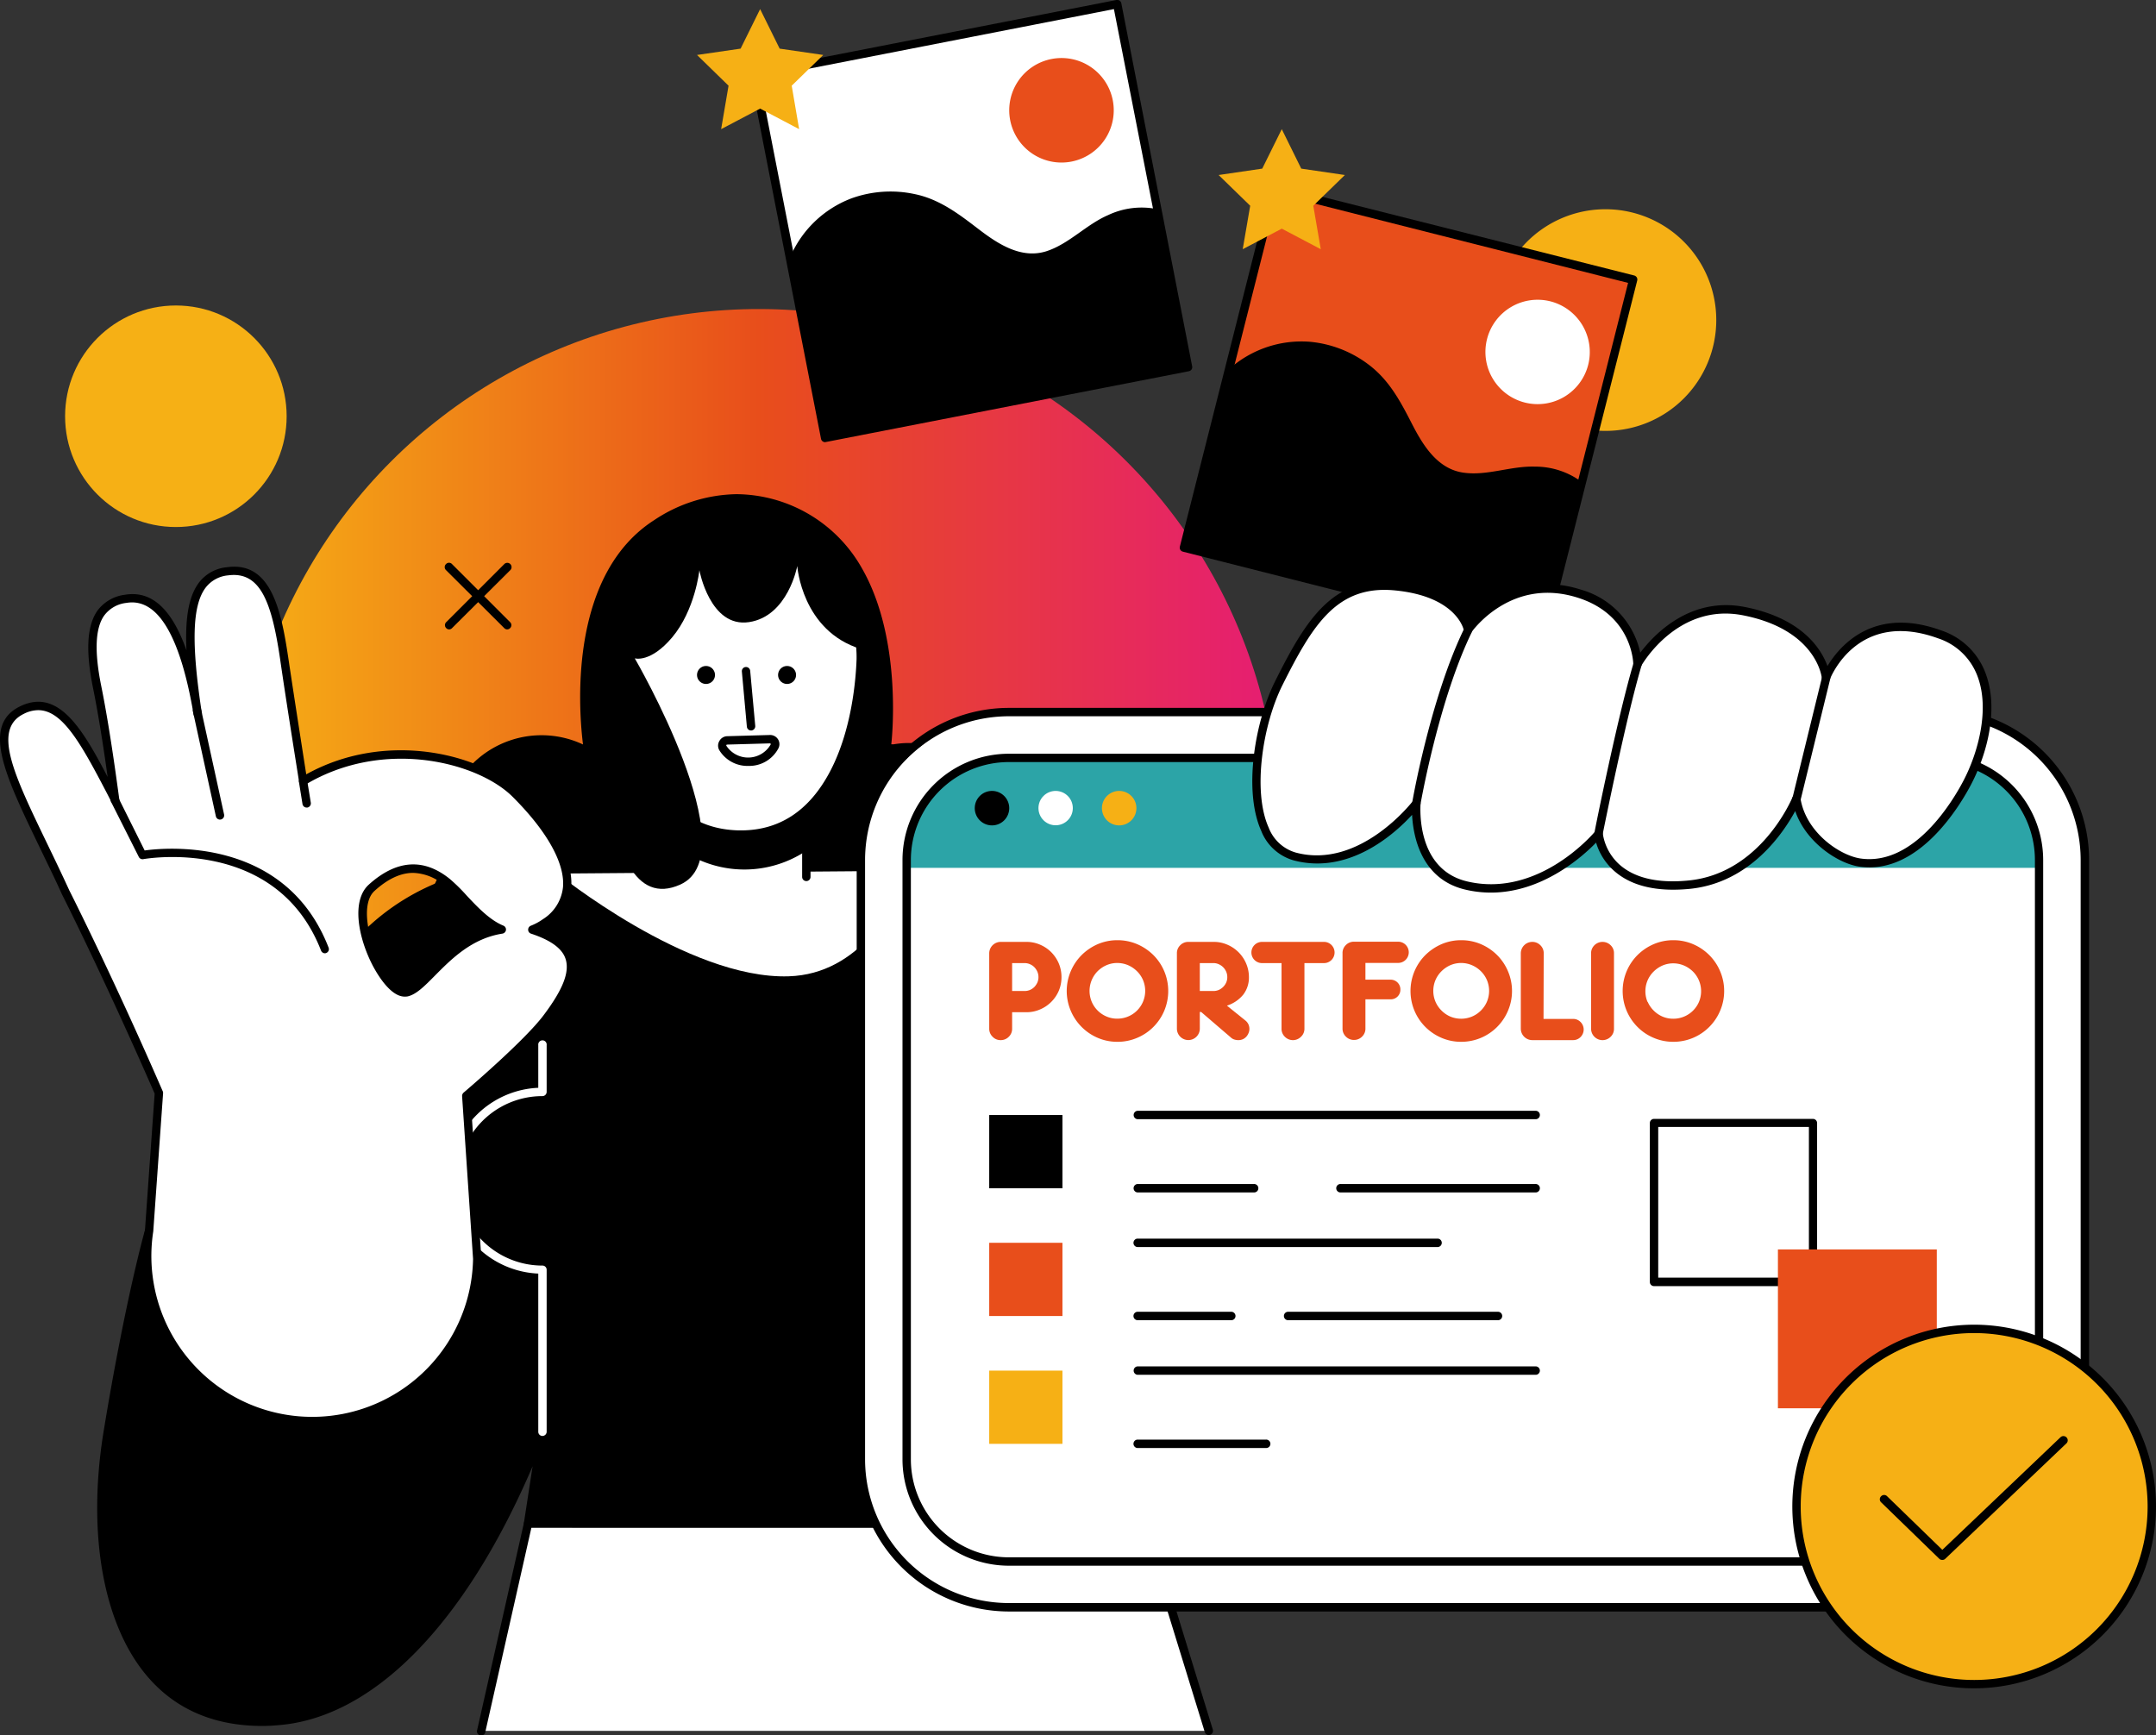 <?xml version="1.0" encoding="UTF-8"?>
<svg xmlns="http://www.w3.org/2000/svg" xmlns:xlink="http://www.w3.org/1999/xlink" viewBox="0 0 357.72 287.91">
  <rect x="0" y="0" width="357.72" height="287.91" fill="#333333" stroke="none"/>
  <defs>
    <style>.cls-1{fill:url(#New_Gradient_Swatch_9);}.cls-2{fill:#f6b015;}.cls-3{fill:#fff;}.cls-4{fill:#e84e1b;}.cls-5{fill:#2ca4a7;}</style>
    <linearGradient id="New_Gradient_Swatch_9" x1="39.64" y1="137.55" x2="212.18" y2="137.55" gradientTransform="translate(134.14 -48.75) rotate(45)" gradientUnits="userSpaceOnUse">
      <stop offset="0" stop-color="#f6b015"></stop>
      <stop offset="0.37" stop-color="#ec6719"></stop>
      <stop offset="0.5" stop-color="#e84e1b"></stop>
      <stop offset="1" stop-color="#e61d73"></stop>
    </linearGradient>
  </defs>
  <g id="Layer_2" data-name="Layer 2">
    <g id="Layer_10" data-name="Layer 10">
      <circle class="cls-1" cx="125.91" cy="137.55" r="86.27" transform="translate(-60.39 129.32) rotate(-45)"></circle>
      <path class="cls-2" d="M284.76,53.11a18.39,18.39,0,1,1-18.38-18.39A18.38,18.38,0,0,1,284.76,53.11Z"></path>
      <circle class="cls-2" cx="29.18" cy="69.07" r="18.38"></circle>
      <path d="M187.33,176.19A35.36,35.36,0,0,0,151.8,143.8l-65.2.54a37.15,37.15,0,0,0-23.47,8.57A38.2,38.2,0,0,0,56,160.85c-11.11,12.43-31.21,43.42-31.21,43.42s-3.3,11.67-6.85,33.3,1.19,49.64,27.73,48.06c18.49-1.1,34.23-21.86,44.33-48.06L87.61,252.8H190Z"></path>
      <path d="M165.73,139.19c0-.33,0-.66,0-1a14.9,14.9,0,0,0-14.9-14.9,15.07,15.07,0,0,0-2.53.21h-.42s2.06-17.06-4.84-29.15A24.09,24.09,0,0,0,122.19,82a25.25,25.25,0,0,0-13.64,4.3c-13.72,8.79-12.74,29.81-11.82,37.23a16.21,16.21,0,0,0-22.32,19.61,12.95,12.95,0,0,0,17.42,19l16.92,1.47c5.56.48,11.12,1,16.68,1.43a127.27,127.27,0,0,0,16.45.45,53.71,53.71,0,0,0,14-2.34,12.95,12.95,0,0,0,9.85-23.91Z"></path>
      <polygon class="cls-3" points="87.61 252.8 189.96 252.8 200.56 287.21 79.85 287.21 87.61 252.8"></polygon>
      <path d="M200.57,287.91a.71.71,0,0,1-.67-.49l-10.46-33.93H88.17l-7.64,33.87a.7.7,0,1,1-1.36-.3l7.77-34.41a.68.68,0,0,1,.67-.54H190a.68.68,0,0,1,.66.49L201.23,287a.69.69,0,0,1-.46.86A.51.51,0,0,1,200.57,287.91Z"></path>
      <path class="cls-3" d="M130.86,162c11.76-.36,17.88-11.57,20.48-18.21l-53.47.45-5.6.53S114.13,162.54,130.86,162Z"></path>
      <path d="M43.49,286.39c-7.73,0-14-2.6-18.61-7.73-7.65-8.48-10.52-23.88-7.68-41.2C20.72,216,24,204.2,24.07,204.08a1.08,1.08,0,0,1,.08-.19c.21-.31,20.27-31.18,31.29-43.5A37.93,37.93,0,0,1,86.6,143.65l65.19-.54a36.25,36.25,0,0,1,36.23,33s2.63,76.65,2.63,76.65a.67.67,0,0,1-.19.5.7.7,0,0,1-.5.21H87.61a.66.66,0,0,1-.52-.24.67.67,0,0,1-.16-.56l1.44-9.37c-11.34,26.48-26.73,42.05-42.71,43C44.92,286.37,44.2,286.39,43.49,286.39ZM25.38,204.56c-.33,1.19-3.48,12.83-6.8,33.13-2.15,13.05-1.34,30.43,7.33,40,4.76,5.28,11.36,7.7,19.66,7.21C62.07,284,78,266.6,89.3,237.32a.7.7,0,0,1,1.34.36l-2.22,14.43H189.24l-2.6-75.88a34.84,34.84,0,0,0-34.55-31.74h-.29L86.61,145a36.12,36.12,0,0,0-23,8.41,37,37,0,0,0-7,7.79C45.82,173.23,26.58,202.71,25.38,204.56Z"></path>
      <rect class="cls-3" x="112.87" y="129.6" width="20.92" height="17.18"></rect>
      <path d="M133.79,146.2a.69.69,0,0,1-.7-.69V130.29H113.56v15.22a.7.7,0,0,1-1.39,0V129.6a.69.69,0,0,1,.69-.7h20.93a.69.69,0,0,1,.69.7v15.91A.69.69,0,0,1,133.79,146.2Z"></path>
      <path d="M133.79,132.11l-20.92-.68v9.48a18.49,18.49,0,0,0,20.92.25Z"></path>
      <path class="cls-3" d="M123.89,89.66a19.32,19.32,0,0,0-20.18,18.41c-.34,10.53,2.47,29.83,18.58,30.36s20.18-18.55,20.52-29.07A19.31,19.31,0,0,0,123.89,89.66Z"></path>
      <path d="M122.92,139.14l-.65,0c-15-.48-19.71-17-19.25-31.07a19.39,19.39,0,0,1,6.39-13.78A20.36,20.36,0,0,1,123.91,89a20.05,20.05,0,0,1,19.6,20.42c-.11,3.31-.76,11.79-4.43,19S129.89,139.14,122.92,139.14Zm.29-48.8a19,19,0,0,0-12.86,5,18,18,0,0,0-5.94,12.8c-.1,3-.42,29,17.9,29.64,6.81.22,12-3.15,15.53-10s4.17-15.17,4.28-18.39a18.65,18.65,0,0,0-18.26-19Z"></path>
      <rect class="cls-4" x="203.02" y="37.98" width="61.36" height="61.36" transform="translate(109.82 278.38) rotate(-75.8)"></rect>
      <path class="cls-3" d="M263.51,60.54A8.66,8.66,0,1,1,257.23,50,8.68,8.68,0,0,1,263.51,60.54Z"></path>
      <path d="M262.47,80a12.9,12.9,0,0,0-7.81-2.57c-4-.13-7.91,1.56-11.83,1-4.31-.59-6.73-4.53-8.55-8.08-1.91-3.73-3.76-7.24-7.16-9.82a19,19,0,0,0-9.81-3.82,18,18,0,0,0-13.4,4.56l-7.47,29.55,59.48,15Z"></path>
      <path d="M255.92,106.62l-.17,0L196.27,91.54a.69.69,0,0,1-.43-.31.7.7,0,0,1-.08-.53l15.05-59.48a.71.71,0,0,1,.85-.51l59.48,15a.73.73,0,0,1,.43.32.7.7,0,0,1,.07.53l-15.05,59.48A.69.69,0,0,1,255.92,106.62ZM197.28,90.37l58.14,14.71,14.71-58.14L212,32.23Z"></path>
      <polygon class="cls-2" points="212.67 21.43 209.43 27.98 202.19 29.04 207.43 34.14 206.19 41.35 212.67 37.94 219.14 41.35 217.9 34.14 223.14 29.04 215.9 27.98 212.67 21.43"></polygon>
      <path d="M124.61,121.21a.69.69,0,0,1-.69-.63l-.83-9.14a.69.69,0,0,1,.63-.76.7.7,0,0,1,.75.63l.84,9.14a.71.71,0,0,1-.63.76Z"></path>
      <path d="M132.08,112a1.49,1.49,0,1,1-1.49-1.49A1.49,1.49,0,0,1,132.08,112Z"></path>
      <path d="M118.63,112a1.49,1.49,0,1,1-1.49-1.49A1.49,1.49,0,0,1,118.63,112Z"></path>
      <path d="M124.19,127.09a5.48,5.48,0,0,1-4.84-2.6,1.5,1.5,0,0,1,0-1.52,1.52,1.52,0,0,1,1.31-.81l7.09-.2a1.54,1.54,0,0,1,1.36.75,1.52,1.52,0,0,1,0,1.54,5.45,5.45,0,0,1-4.74,2.84Zm-3.55-3.54a.15.15,0,0,0-.12.07.12.12,0,0,0,0,.13,4.31,4.31,0,0,0,7.34-.2.12.12,0,0,0,0-.13s0-.06-.12-.07Z"></path>
      <path d="M122.56,83.62c-21,.86-22.61,25.55-22.61,25.55s-2.26,44.44,12.92,37.61c11.33-5.1-7.55-37.54-7.55-37.54s2.58.8,6.18-3.45c3.85-4.56,4.54-11.17,4.54-11.17s1.76,9.59,8.24,8.61,8-9.31,8-9.31.75,10.8,10.59,13.78C141.39,94.08,132.86,83.2,122.56,83.62Z"></path>
      <path d="M88.32,154.93l-5.07,0a.71.71,0,0,1-.69-.7.69.69,0,0,1,.7-.69l5.06,0a.71.71,0,0,1,.7.7A.7.7,0,0,1,88.32,154.93Z"></path>
      <rect class="cls-3" x="170.1" y="90.88" width="148.55" height="203.1" rx="24.54" transform="translate(436.8 -51.94) rotate(90)"></rect>
      <path d="M321.38,267.4h-154a25.27,25.27,0,0,1-25.24-25.24V142.7a25.27,25.27,0,0,1,25.24-25.24h154a25.27,25.27,0,0,1,25.24,25.24v99.46A25.27,25.27,0,0,1,321.38,267.4Zm-154-148.55a23.88,23.88,0,0,0-23.85,23.85v99.46A23.88,23.88,0,0,0,167.37,266h154a23.88,23.88,0,0,0,23.85-23.85V142.7a23.88,23.88,0,0,0-23.85-23.85Z"></path>
      <rect class="cls-3" x="177.7" y="98.48" width="133.34" height="187.9" rx="16.94" transform="translate(436.8 -51.94) rotate(90)"></rect>
      <path class="cls-5" d="M150.43,142.7V144H338.32V142.7a16.93,16.93,0,0,0-16.94-16.94h-154A16.93,16.93,0,0,0,150.43,142.7Z"></path>
      <path d="M321.38,259.8h-154a17.66,17.66,0,0,1-17.64-17.64V142.7a17.65,17.65,0,0,1,17.64-17.63h154A17.65,17.65,0,0,1,339,142.7v99.46A17.66,17.66,0,0,1,321.38,259.8Zm-154-133.35a16.27,16.27,0,0,0-16.25,16.25v99.46a16.27,16.27,0,0,0,16.25,16.25h154a16.27,16.27,0,0,0,16.25-16.25V142.7a16.27,16.27,0,0,0-16.25-16.25Z"></path>
      <path d="M167.45,134.09a2.86,2.86,0,1,1-2.85-2.85A2.86,2.86,0,0,1,167.45,134.09Z"></path>
      <path class="cls-2" d="M188.55,134.09a2.86,2.86,0,1,1-2.86-2.85A2.86,2.86,0,0,1,188.55,134.09Z"></path>
      <circle class="cls-3" cx="175.15" cy="134.09" r="2.85"></circle>
      <path class="cls-3" d="M280.29,146.79c-14.27,1.42-15.07-8.44-15.07-8.44s-9.41,11.54-22,8.58c-9.28-2.19-8.28-13.6-8.28-13.6s-8.95,11.81-20.17,8.76c-9-2.44-7-20-2.61-28.77,5.07-10.14,9.29-17.06,19.37-16.08,10.89,1.06,12,7.24,12,7.24s6.83-9.74,18.5-6c9.52,3.07,9.62,11.67,9.62,11.67s6.23-11,17.65-8.77c12.77,2.51,13.64,11,13.64,11s4.74-12.31,18.83-7.2c10.41,3.78,8.91,16.38,4.58,24.62-3,5.64-9.43,14.47-17.81,13.24-3.88-.56-9.62-4.76-10.52-10.55C298.08,132.56,292.89,145.54,280.29,146.79Z"></path>
      <path d="M247.37,148.11a18.33,18.33,0,0,1-4.27-.5c-7.33-1.73-8.63-8.89-8.81-12.4-2.89,3.16-10.47,10-19.66,7.55a8.18,8.18,0,0,1-5.38-4.92c-2.95-6.59-1.09-18,2.33-24.83,5.14-10.28,9.59-17.48,20.06-16.46,8.35.81,11.24,4.55,12.19,6.55,2.19-2.45,8.75-8.39,18.47-5.26a13.94,13.94,0,0,1,9.85,10.46c2.28-3,8.25-9.36,17.35-7.58,9.55,1.88,12.7,7,13.71,9.8,2-3.31,7.6-10,18.85-5.92a11.79,11.79,0,0,1,7.34,7c2.31,6,.29,13.52-2.37,18.59-1.87,3.56-8.73,15.05-18.53,13.61-3.51-.51-8.85-4-10.64-9.22-2,3.67-7.5,11.91-17.5,12.91-5.32.52-9.47-.41-12.31-2.78a10.09,10.09,0,0,1-3.23-4.89C262.46,142.24,255.87,148.11,247.37,148.11ZM235,132.63a.74.74,0,0,1,.25.05.69.69,0,0,1,.44.71c0,.44-.83,10.84,7.75,12.87,12,2.82,21.17-8.23,21.26-8.34a.69.69,0,0,1,1.23.38,8.64,8.64,0,0,0,3,5.36c2.55,2.11,6.33,2.93,11.26,2.44,12-1.19,17.16-13.67,17.21-13.8a.69.69,0,0,1,.73-.43.67.67,0,0,1,.6.58c.88,5.62,6.43,9.46,9.94,10,8.9,1.3,15.34-9.53,17.09-12.88,2.41-4.59,4.46-11.91,2.31-17.45a10.44,10.44,0,0,0-6.51-6.2c-13.26-4.81-17.76,6.33-17.95,6.8a.68.68,0,0,1-.74.44.71.71,0,0,1-.6-.62c0-.32-1-8.07-13.07-10.44-10.78-2.11-16.67,8-16.91,8.43a.7.7,0,0,1-1.3-.33c0-.33-.24-8.15-9.14-11-11-3.55-17.45,5.34-17.72,5.72a.69.69,0,0,1-1.25-.28c0-.22-1.24-5.68-11.41-6.67-9.59-.94-13.63,5.61-18.68,15.7-3.29,6.56-5,17.62-2.3,23.64a6.86,6.86,0,0,0,4.47,4.15c10.63,2.88,19.35-8.4,19.44-8.51A.68.68,0,0,1,235,132.63Z"></path>
      <path d="M235,134h-.12a.69.69,0,0,1-.57-.8c0-.17,3.08-17.61,8.68-29a.7.7,0,0,1,1.25.61c-5.51,11.25-8.53,28.49-8.56,28.67A.69.69,0,0,1,235,134Z"></path>
      <path d="M265.22,139.05h-.14a.7.7,0,0,1-.54-.82c0-.2,3.91-19.58,6.51-28.25a.69.69,0,1,1,1.33.4c-2.58,8.6-6.44,27.93-6.48,28.12A.7.7,0,0,1,265.22,139.05Z"></path>
      <path d="M298.08,133.25a.5.5,0,0,1-.17,0,.69.69,0,0,1-.51-.84l4.92-20.1a.69.69,0,0,1,1.35.33l-4.92,20.1A.69.69,0,0,1,298.08,133.25Z"></path>
      <path class="cls-4" d="M164.13,158.18a1.91,1.91,0,0,1,1.89-1.89h4.28a5.57,5.57,0,0,1,2.26.46,5.8,5.8,0,0,1,1.86,1.25,6,6,0,0,1,1.25,1.86,5.8,5.8,0,0,1,.45,2.28,5.71,5.71,0,0,1-.45,2.27,5.88,5.88,0,0,1-1.25,1.84,5.8,5.8,0,0,1-1.86,1.25,5.57,5.57,0,0,1-2.26.46h-2.37v2.72a1.82,1.82,0,0,1-.55,1.35,1.85,1.85,0,0,1-1.36.56,1.8,1.8,0,0,1-1.33-.56,1.83,1.83,0,0,1-.56-1.35Zm3.8,1.63v4.63H170a2.26,2.26,0,0,0,.9-.18,2.37,2.37,0,0,0,.73-.5,2.83,2.83,0,0,0,.49-.73,2.21,2.21,0,0,0,.18-.89,2.26,2.26,0,0,0-.18-.9,2.58,2.58,0,0,0-.49-.74,2.21,2.21,0,0,0-.73-.5,2.11,2.11,0,0,0-.9-.19Z"></path>
      <path class="cls-4" d="M182.13,172.21a8.46,8.46,0,0,1-4.47-4.49,8.36,8.36,0,0,1,0-6.56,8.42,8.42,0,0,1,1.8-2.68,8.69,8.69,0,0,1,2.67-1.81,8.17,8.17,0,0,1,3.27-.66,8.25,8.25,0,0,1,3.28.66,8.67,8.67,0,0,1,2.69,1.81,8.42,8.42,0,0,1,1.8,2.68,8.48,8.48,0,0,1,0,6.56,8.42,8.42,0,0,1-1.8,2.68,8.33,8.33,0,0,1-2.69,1.81,8.25,8.25,0,0,1-3.28.66A8.17,8.17,0,0,1,182.13,172.21Zm-1-6a4.63,4.63,0,0,0,2.46,2.46,4.47,4.47,0,0,0,1.79.36,4.62,4.62,0,0,0,4.27-2.82,4.63,4.63,0,0,0,0-3.58,4.64,4.64,0,0,0-1-1.47,4.85,4.85,0,0,0-1.47-1,4.61,4.61,0,0,0-1.81-.37,4.48,4.48,0,0,0-1.79.37,4.85,4.85,0,0,0-1.47,1,4.67,4.67,0,0,0-1,5Z"></path>
      <path class="cls-4" d="M206.65,169.35a1.74,1.74,0,0,1,.49.63,1.85,1.85,0,0,1,.16.76,1.71,1.71,0,0,1-.12.62,2.25,2.25,0,0,1-.34.6,1.88,1.88,0,0,1-.58.46,1.85,1.85,0,0,1-.8.17,2.16,2.16,0,0,1-.66-.1,1.43,1.43,0,0,1-.58-.34l-4.93-4.23h-.22v2.76a1.9,1.9,0,1,1-3.8,0v-12.5a1.8,1.8,0,0,1,.55-1.33,1.84,1.84,0,0,1,1.34-.56h4.21a5.57,5.57,0,0,1,2.26.46,5.89,5.89,0,0,1,3.13,3.13,5.74,5.74,0,0,1,.46,2.26,4.63,4.63,0,0,1-.94,2.9,5.77,5.77,0,0,1-2.71,1.83Zm-7.58-9.54v4.63h2.26a2.21,2.21,0,0,0,.89-.18,2.41,2.41,0,0,0,1.23-1.23,2.21,2.21,0,0,0,.18-.89,2.26,2.26,0,0,0-.18-.9,2.38,2.38,0,0,0-1.23-1.24,2.06,2.06,0,0,0-.89-.19Z"></path>
      <path class="cls-4" d="M219.65,156.29a1.74,1.74,0,0,1,1.26.51,1.76,1.76,0,0,1,0,2.5,1.74,1.74,0,0,1-1.26.51h-3.22v10.87a1.8,1.8,0,0,1-.57,1.35,1.88,1.88,0,0,1-2.68,0,1.82,1.82,0,0,1-.55-1.35V159.81h-3.24a1.76,1.76,0,1,1,0-3.52Z"></path>
      <path class="cls-4" d="M226,172a1.86,1.86,0,0,1-1.36.56,1.84,1.84,0,0,1-1.34-.56,1.82,1.82,0,0,1-.55-1.35v-12.5a1.8,1.8,0,0,1,.55-1.33,1.84,1.84,0,0,1,1.34-.56h7.34a1.76,1.76,0,1,1,0,3.52h-5.43v2.78h4.17a1.61,1.61,0,0,1,1.63,1.63,1.59,1.59,0,0,1-1.63,1.63h-4.17v4.83A1.82,1.82,0,0,1,226,172Z"></path>
      <path class="cls-4" d="M239.17,172.21a8.51,8.51,0,0,1-2.68-1.81,8.42,8.42,0,0,1-1.8-2.68,8.48,8.48,0,0,1,0-6.56,8.42,8.42,0,0,1,1.8-2.68,8.86,8.86,0,0,1,2.68-1.81,8.17,8.17,0,0,1,3.27-.66,8.25,8.25,0,0,1,3.28.66,8.62,8.62,0,0,1,2.68,1.81,8.42,8.42,0,0,1,1.8,2.68,8.36,8.36,0,0,1,0,6.56,8.42,8.42,0,0,1-1.8,2.68,8.37,8.37,0,0,1-6,2.47A8.17,8.17,0,0,1,239.17,172.21Zm-1-6a4.64,4.64,0,0,0,1,1.47,4.72,4.72,0,0,0,1.46,1,4.68,4.68,0,0,0,3.6,0,4.58,4.58,0,0,0,1.48-1,4.64,4.64,0,0,0,1-1.47,4.63,4.63,0,0,0,0-3.58,4.64,4.64,0,0,0-1-1.47,4.77,4.77,0,0,0-1.48-1,4.56,4.56,0,0,0-3.6,0,4.92,4.92,0,0,0-1.46,1,4.64,4.64,0,0,0-1,1.47,4.63,4.63,0,0,0,0,3.58Z"></path>
      <path class="cls-4" d="M256.1,169.07H261a1.71,1.71,0,0,1,1.24.51,1.76,1.76,0,0,1,0,2.5,1.71,1.71,0,0,1-1.24.51h-6.78a1.91,1.91,0,0,1-1.89-1.89V158.18a1.91,1.91,0,0,1,1.89-1.89,1.85,1.85,0,0,1,1.36.56,1.8,1.8,0,0,1,.55,1.33Z"></path>
      <path class="cls-4" d="M264.54,156.85a1.91,1.91,0,0,1,2.7,0,1.8,1.8,0,0,1,.55,1.33v12.5a1.82,1.82,0,0,1-.55,1.35,1.9,1.9,0,0,1-3.25-1.35v-12.5A1.84,1.84,0,0,1,264.54,156.85Z"></path>
      <path class="cls-4" d="M274.37,172.21a8.29,8.29,0,0,1-2.68-1.81,8.42,8.42,0,0,1-1.8-2.68,8.48,8.48,0,0,1,0-6.56,8.42,8.42,0,0,1,1.8-2.68,8.62,8.62,0,0,1,2.68-1.81,8.17,8.17,0,0,1,3.27-.66,8.29,8.29,0,0,1,3.28.66,8.62,8.62,0,0,1,2.68,1.81,8.42,8.42,0,0,1,1.8,2.68,8.36,8.36,0,0,1,0,6.56,8.42,8.42,0,0,1-1.8,2.68,8.37,8.37,0,0,1-6,2.47A8.17,8.17,0,0,1,274.37,172.21Zm-1-6a4.64,4.64,0,0,0,1,1.47,4.72,4.72,0,0,0,1.46,1,4.52,4.52,0,0,0,1.8.36,4.59,4.59,0,0,0,1.8-.36,4.6,4.6,0,0,0,2.47-2.46,4.61,4.61,0,0,0-1-5,4.89,4.89,0,0,0-1.48-1,4.6,4.6,0,0,0-1.8-.37,4.53,4.53,0,0,0-1.8.37,4.92,4.92,0,0,0-1.46,1,4.64,4.64,0,0,0-1,1.47,4.63,4.63,0,0,0,0,3.58Z"></path>
      <path d="M300.8,213.41H274.43a.69.69,0,0,1-.69-.69V186.35a.69.69,0,0,1,.69-.69H300.8a.69.69,0,0,1,.69.69v26.37A.69.69,0,0,1,300.8,213.41ZM275.13,212h25v-25h-25Z"></path>
      <rect class="cls-4" x="294.99" y="207.32" width="26.36" height="26.36"></rect>
      <path d="M204.21,219.06H188.68a.7.7,0,0,1,0-1.39h15.53a.7.7,0,1,1,0,1.39Z"></path>
      <rect x="164.13" y="185.02" width="12.15" height="12.15"></rect>
      <rect class="cls-4" x="164.13" y="206.22" width="12.15" height="12.15"></rect>
      <rect class="cls-2" x="164.13" y="227.43" width="12.15" height="12.15"></rect>
      <path d="M254.71,185.71h-66a.7.7,0,0,1,0-1.39h66a.7.7,0,1,1,0,1.39Z"></path>
      <path d="M254.71,197.86H222.49a.7.7,0,1,1,0-1.39h32.22a.7.7,0,1,1,0,1.39Z"></path>
      <path d="M208,197.86h-19.3a.7.7,0,0,1,0-1.39H208a.7.7,0,1,1,0,1.39Z"></path>
      <path d="M238.6,206.92H188.68a.7.7,0,0,1,0-1.39H238.6a.7.7,0,0,1,0,1.39Z"></path>
      <path d="M248.46,219.06H213.64a.7.7,0,0,1,0-1.39h34.82a.7.7,0,1,1,0,1.39Z"></path>
      <path d="M254.71,228.12h-66a.7.7,0,0,1,0-1.39h66a.7.7,0,1,1,0,1.39Z"></path>
      <path d="M210,240.27H188.68a.7.7,0,0,1,0-1.39H210a.7.7,0,1,1,0,1.39Z"></path>
      <circle class="cls-2" cx="327.55" cy="249.98" r="29.47"></circle>
      <path d="M327.55,280.15A30.17,30.17,0,1,1,357.72,250,30.21,30.21,0,0,1,327.55,280.15Zm0-58.95A28.78,28.78,0,1,0,356.33,250,28.81,28.81,0,0,0,327.55,221.2Z"></path>
      <path d="M322.23,258.84a.65.65,0,0,1-.48-.2l-9.64-9.36a.69.69,0,0,1,0-1,.69.69,0,0,1,1,0l9.16,8.89,19.59-18.67a.71.71,0,0,1,1,0,.69.69,0,0,1,0,1l-20.08,19.13A.66.66,0,0,1,322.23,258.84Z"></path>
      <path d="M84.16,104.44a.7.7,0,0,1-.49-.21L74,94.6a.69.69,0,0,1,0-1,.68.68,0,0,1,1,0l9.63,9.63a.68.68,0,0,1,0,1A.67.67,0,0,1,84.16,104.44Z"></path>
      <path d="M74.53,104.44a.67.67,0,0,1-.49-.21.69.69,0,0,1,0-1l9.63-9.63a.69.69,0,0,1,1,1L75,104.23A.68.68,0,0,1,74.53,104.44Z"></path>
      <path class="cls-3" d="M90,238.27a.69.69,0,0,1-.69-.7V211.33a15.43,15.43,0,0,1,0-30.83v-7.09a.7.7,0,1,1,1.39,0v7.77a.7.7,0,0,1-.7.7A14,14,0,0,0,90,210a.69.69,0,0,1,.7.69v26.92A.7.7,0,0,1,90,238.27Z"></path>
      <path class="cls-3" d="M88.32,154.24a10.56,10.56,0,0,0,2.14-1.16c7.52-5.26,2.26-14.21-4.93-21.38-5.77-5.75-21.74-10.19-35.24-2.1,0,0-1.95-12.33-3.17-20.49S44.19,94,37.76,94.8s-7.34,8.16-5,23.65c-2.05-12.11-5.67-20.13-11.94-19.07-5.18.87-6.61,5.36-4.73,14.66,1.63,8,3,18.76,3,18.76-5.1-9.86-8.94-18.13-15.41-15-7.18,3.48-.08,14.29,7.2,30.22,0,0,6.89,13.58,15.5,33.32l-1.63,22.92a27.39,27.39,0,1,0,54.45,4.63l-1.83-27.08s10-8.48,13.36-12.93C96.75,160.9,96,156.79,88.32,154.24Zm-20.85,10.4c-3.72.81-10.28-13.31-5.8-17.34s8.68-4.07,12.6-.85c2.5,2.05,5.33,6.29,9,7.76C74.75,155.54,70.79,163.92,67.47,164.64Z"></path>
      <path d="M51.8,236.53a28.09,28.09,0,0,1-27.75-32.37l1.61-22.69c-8.47-19.41-15.34-33-15.41-33.13C9,145.54,7.72,143,6.51,140.45c-5.62-11.66-9.69-20.09-3.15-23.26,6.24-3,10.21,3.49,14.5,11.74-.53-3.85-1.42-9.83-2.42-14.75-1.26-6.22-1-10.27.66-12.76a6.69,6.69,0,0,1,4.63-2.73c4.38-.74,7.76,2.29,10.21,9.22-.26-5.56.42-9,2.05-11.21a6.59,6.59,0,0,1,4.68-2.58c7.17-1,8.94,6.83,10.14,14.89,1,6.72,2.52,16.38,3,19.48,13.44-7.47,29.23-3.24,35.2,2.72,4.27,4.25,9.25,10.5,8.76,16.1a8.49,8.49,0,0,1-3.92,6.34c-.26.18-.52.34-.78.5,2.87,1.18,4.5,2.66,5.1,4.57.81,2.62-.43,6-3.91,10.59-3.09,4.1-11.54,11.4-13.19,12.81l1.8,26.73A28.22,28.22,0,0,1,51.8,236.53ZM6.34,117.84a5.33,5.33,0,0,0-2.37.6C-1.32,121,2.29,128.5,7.76,139.85c1.21,2.5,2.46,5.1,3.74,7.89.05.11,7,13.8,15.5,33.33a.63.63,0,0,1,.06.33l-1.63,22.92a26.69,26.69,0,1,0,53.06,4.57l-1.82-27a.75.75,0,0,1,.24-.58c.1-.08,10-8.49,13.26-12.82s4.35-7.19,3.68-9.34c-.54-1.74-2.42-3.13-5.75-4.23a.68.68,0,0,1-.47-.64.7.7,0,0,1,.44-.67,9.28,9.28,0,0,0,2-1.08,7.14,7.14,0,0,0,3.34-5.32c.34-3.95-2.63-9.28-8.36-15s-21.37-9.8-34.39-2a.68.68,0,0,1-.65,0,.71.71,0,0,1-.4-.52c0-.13-2-12.43-3.16-20.5-1.38-9.22-3.23-14.43-8.59-13.72a5.3,5.3,0,0,0-3.75,2.05c-2.21,2.95-2.4,9.18-.62,20.81a.69.69,0,0,1-1.37.22c-2.23-13.15-6-19.38-11.14-18.51a5.3,5.3,0,0,0-3.73,2.15c-1.46,2.12-1.6,6-.44,11.7,1.62,8,2.95,18.7,3,18.81a.7.7,0,0,1-.49.75.71.71,0,0,1-.82-.35l-.73-1.42C13.44,123.37,10.36,117.84,6.34,117.84Zm60.8,47.53c-2.46,0-4.7-4-5.35-5.25-2.35-4.57-3.53-10.69-.59-13.34,4.61-4.15,9.16-4.44,13.51-.87a29.49,29.49,0,0,1,2.71,2.68c1.78,1.9,3.81,4.06,6.09,5a.7.7,0,0,1,.44.72.71.71,0,0,1-.59.61c-5.08.79-8.46,4.21-11.18,6.95-1.74,1.76-3.11,3.15-4.56,3.47A2.8,2.8,0,0,1,67.14,165.37Zm1.41-20.53c-2.09,0-4.22,1-6.42,3s-1.23,7.54.89,11.68c1.64,3.19,3.4,4.67,4.3,4.47,1.05-.23,2.36-1.55,3.88-3.09,2.38-2.41,5.55-5.61,10.06-6.92a27.54,27.54,0,0,1-4.85-4.41A27.81,27.81,0,0,0,73.83,147,8.31,8.31,0,0,0,68.55,144.84Z"></path>
      <path d="M53.92,158.18a.7.7,0,0,1-.65-.44C45.84,138.63,24,142.52,23.78,142.56a.69.69,0,0,1-.75-.37l-4.57-9.07a.7.7,0,1,1,1.24-.63L24,141.12c3.49-.48,23.35-2.35,30.52,16.12a.68.68,0,0,1-.39.89A.56.56,0,0,1,53.92,158.18Z"></path>
      <path d="M36.5,136a.7.7,0,0,1-.68-.54L32,118a.7.7,0,0,1,1.36-.3l3.82,17.45a.7.7,0,0,1-.53.83Z"></path>
      <path d="M50.88,134a.7.7,0,0,1-.69-.58l-.59-3.67a.7.7,0,0,1,.58-.8.69.69,0,0,1,.79.58l.6,3.67a.71.71,0,0,1-.58.8Z"></path>
      <rect class="cls-3" x="130.45" y="6" width="61.36" height="61.36" transform="translate(-4.04 31.55) rotate(-11.04)"></rect>
      <path class="cls-4" d="M184.63,16.64a8.67,8.67,0,1,1-10.16-6.85A8.66,8.66,0,0,1,184.63,16.64Z"></path>
      <path d="M192,34.7a13,13,0,0,0-8.16,1c-3.63,1.57-6.48,4.79-10.26,6-4.16,1.3-8-1.22-11.19-3.66s-6.48-5-10.66-5.84a19.07,19.07,0,0,0-10.5.73,18,18,0,0,0-10.17,9.84l5.84,29.92,60.22-11.75Z"></path>
      <path d="M136.9,73.37a.69.69,0,0,1-.68-.57L124.46,12.58a.68.68,0,0,1,.11-.52.67.67,0,0,1,.44-.29L185.23,0a.7.7,0,0,1,.82.55L197.8,60.78a.71.71,0,0,1-.1.53.76.76,0,0,1-.45.29L137,73.35ZM126,13l11.49,58.86,58.86-11.49L184.82,1.51Z"></path>
      <polygon class="cls-2" points="126.12 1.51 122.88 8.07 115.65 9.12 120.88 14.22 119.65 21.43 126.12 18.02 132.59 21.43 131.36 14.22 136.59 9.12 129.36 8.07 126.12 1.51"></polygon>
    </g>
  </g>
</svg>
